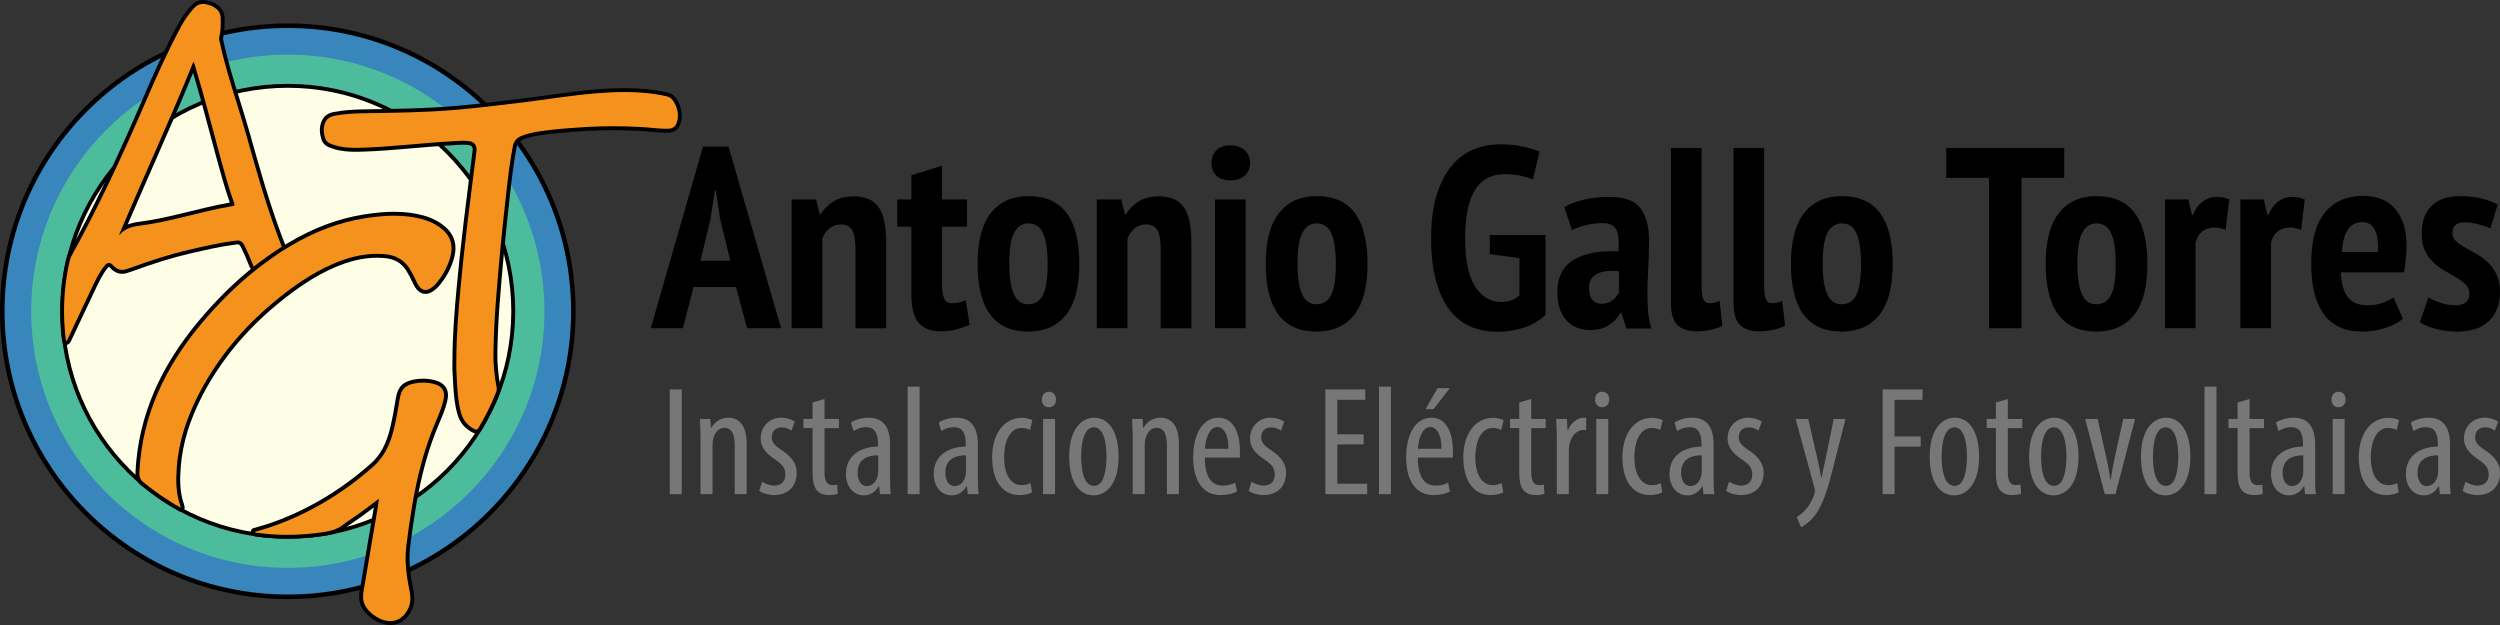 <svg xmlns="http://www.w3.org/2000/svg" xmlns:xlink="http://www.w3.org/1999/xlink" id="Capa_1" x="0px" y="0px" width="320px" height="80px" viewBox="0 0 320 80" xml:space="preserve"><rect x="0" y="0" width="320" height="80" fill="#333333" stroke="none"/><g>	<g>		<g>			<path fill="#777777" d="M87.263,49.845V63.25h-1.532V49.845H87.263z"></path>			<path fill="#777777" d="M89.668,56.11c0-1.133-0.06-1.711-0.08-2.486h1.333l0.08,1.154h0.04c0.418-0.776,1.193-1.313,2.208-1.313    c1.333,0,2.327,0.994,2.327,3.322v6.464h-1.532v-6.206c0-1.134-0.218-2.288-1.332-2.288c-0.636,0-1.254,0.537-1.452,1.571    c-0.04,0.239-0.06,0.538-0.06,0.855v6.067h-1.532V56.11z"></path>			<path fill="#777777" d="M97.563,61.659c0.338,0.219,0.935,0.497,1.551,0.497c0.875,0,1.412-0.537,1.412-1.392    c0-0.735-0.259-1.233-1.233-1.89c-1.253-0.815-1.929-1.63-1.929-2.744c0-1.552,1.154-2.665,2.645-2.665    c0.756,0,1.333,0.258,1.73,0.497l-0.418,1.154c-0.358-0.239-0.776-0.418-1.273-0.418c-0.836,0-1.253,0.596-1.253,1.213    c0,0.656,0.238,1.015,1.193,1.671c1.114,0.716,1.989,1.591,1.989,2.924c0,1.929-1.313,2.864-2.884,2.864    c-0.716,0-1.491-0.218-1.909-0.557L97.563,61.659z"></path>			<path fill="#777777" d="M105.538,51.078v2.546h1.85v1.173h-1.85v5.708c0,1.254,0.458,1.591,1.015,1.591    c0.238,0,0.437-0.02,0.617-0.06l0.06,1.174c-0.279,0.099-0.636,0.159-1.134,0.159c-0.597,0-1.134-0.159-1.512-0.577    c-0.378-0.438-0.577-1.094-0.577-2.426v-5.57h-1.173v-1.173h1.173v-2.109L105.538,51.078z"></path>			<path fill="#777777" d="M112.637,63.25l-0.1-1.015h-0.059c-0.418,0.736-1.094,1.174-1.909,1.174    c-1.293,0-2.288-1.094-2.288-2.745c0-2.407,1.929-3.481,4.098-3.5v-0.298c0-1.293-0.318-2.189-1.532-2.189    c-0.597,0-1.134,0.199-1.591,0.497l-0.338-1.074c0.398-0.298,1.293-0.636,2.248-0.636c1.929,0,2.764,1.273,2.764,3.44v4.158    c0,0.736,0,1.571,0.1,2.188H112.637z M112.418,58.278c-0.796,0-2.645,0.139-2.645,2.227c0,1.254,0.636,1.711,1.173,1.711    c0.676,0,1.253-0.497,1.432-1.453c0.04-0.179,0.04-0.378,0.04-0.537V58.278z"></path>			<path fill="#777777" d="M116.176,49.487h1.532V63.25h-1.532V49.487z"></path>			<path fill="#777777" d="M123.872,63.25l-0.1-1.015h-0.059c-0.418,0.736-1.094,1.174-1.909,1.174    c-1.293,0-2.288-1.094-2.288-2.745c0-2.407,1.929-3.481,4.098-3.5v-0.298c0-1.293-0.318-2.189-1.532-2.189    c-0.597,0-1.134,0.199-1.591,0.497l-0.338-1.074c0.398-0.298,1.293-0.636,2.248-0.636c1.929,0,2.764,1.273,2.764,3.44v4.158    c0,0.736,0,1.571,0.1,2.188H123.872z M123.654,58.278c-0.796,0-2.645,0.139-2.645,2.227c0,1.254,0.636,1.711,1.173,1.711    c0.676,0,1.253-0.497,1.432-1.453c0.04-0.179,0.04-0.378,0.04-0.537V58.278z"></path>			<path fill="#777777" d="M132.105,63.011c-0.338,0.199-0.915,0.358-1.591,0.358c-2.108,0-3.52-1.69-3.52-4.873    c0-2.764,1.392-5.012,3.799-5.012c0.517,0,1.074,0.14,1.352,0.298l-0.298,1.254c-0.199-0.099-0.597-0.258-1.094-0.258    c-1.532,0-2.227,1.829-2.227,3.719c0,2.248,0.855,3.6,2.267,3.6c0.418,0,0.756-0.1,1.114-0.258L132.105,63.011z"></path>			<path fill="#777777" d="M135.166,51.137c0.02,0.597-0.357,0.994-0.934,0.994c-0.498,0-0.876-0.397-0.876-0.994    s0.398-0.994,0.895-0.994C134.809,50.143,135.166,50.54,135.166,51.137z M133.515,63.25v-9.626h1.531v9.626H133.515z"></path>			<path fill="#777777" d="M143.181,58.437c0,3.719-1.73,4.972-3.202,4.972c-1.73,0-3.123-1.571-3.123-4.953    c0-3.52,1.571-4.992,3.222-4.992C141.789,53.465,143.181,55.075,143.181,58.437z M138.388,58.437    c0,1.591,0.279,3.759,1.671,3.759c1.313,0,1.571-2.267,1.571-3.759c0-1.472-0.258-3.739-1.611-3.739    C138.647,54.698,138.388,56.965,138.388,58.437z"></path>			<path fill="#777777" d="M144.989,56.11c0-1.133-0.059-1.711-0.08-2.486h1.333l0.08,1.154h0.04    c0.418-0.776,1.193-1.313,2.207-1.313c1.333,0,2.327,0.994,2.327,3.322v6.464h-1.531v-6.206c0-1.134-0.219-2.288-1.333-2.288    c-0.636,0-1.253,0.537-1.452,1.571c-0.04,0.239-0.06,0.538-0.06,0.855v6.067h-1.531V56.11z"></path>			<path fill="#777777" d="M154.217,58.576c0.02,2.944,1.174,3.58,2.288,3.58c0.656,0,1.214-0.159,1.591-0.378l0.239,1.134    c-0.538,0.298-1.353,0.457-2.109,0.457c-2.307,0-3.5-1.89-3.5-4.834c0-3.123,1.313-5.071,3.242-5.071    c1.969,0,2.745,2.068,2.745,4.256c0,0.358,0,0.617-0.02,0.855H154.217z M157.24,57.443c0.04-1.929-0.696-2.785-1.432-2.785    c-0.994,0-1.512,1.472-1.571,2.785H157.24z"></path>			<path fill="#777777" d="M160.202,61.659c0.338,0.219,0.935,0.497,1.552,0.497c0.875,0,1.412-0.537,1.412-1.392    c0-0.735-0.258-1.233-1.233-1.89c-1.254-0.815-1.929-1.63-1.929-2.744c0-1.552,1.154-2.665,2.645-2.665    c0.756,0,1.334,0.258,1.732,0.497l-0.419,1.154c-0.358-0.239-0.775-0.418-1.273-0.418c-0.835,0-1.253,0.596-1.253,1.213    c0,0.656,0.239,1.015,1.193,1.671c1.114,0.716,1.989,1.591,1.989,2.924c0,1.929-1.313,2.864-2.884,2.864    c-0.716,0-1.491-0.218-1.909-0.557L160.202,61.659z"></path>			<path fill="#777777" d="M174.541,56.885h-3.362v5.033h3.819v1.332h-5.35V49.845h5.112v1.332h-3.581v4.416h3.362V56.885z"></path>			<path fill="#777777" d="M176.508,49.487h1.531V63.25h-1.531V49.487z"></path>			<path fill="#777777" d="M181.479,58.576c0.02,2.944,1.174,3.58,2.288,3.58c0.656,0,1.214-0.159,1.591-0.378l0.239,1.134    c-0.537,0.298-1.353,0.457-2.109,0.457c-2.307,0-3.5-1.89-3.5-4.834c0-3.123,1.313-5.071,3.242-5.071    c1.969,0,2.745,2.068,2.745,4.256c0,0.358,0,0.617-0.02,0.855H181.479z M184.503,57.443c0.04-1.929-0.696-2.785-1.432-2.785    c-0.994,0-1.512,1.472-1.571,2.785H184.503z M185.577,49.686l-2.089,2.685h-1.014l1.531-2.685H185.577z"></path>			<path fill="#777777" d="M192.416,63.011c-0.338,0.199-0.915,0.358-1.59,0.358c-2.109,0-3.521-1.69-3.521-4.873    c0-2.764,1.392-5.012,3.798-5.012c0.518,0,1.075,0.14,1.353,0.298l-0.298,1.254c-0.199-0.099-0.596-0.258-1.093-0.258    c-1.532,0-2.228,1.829-2.228,3.719c0,2.248,0.855,3.6,2.267,3.6c0.418,0,0.756-0.1,1.115-0.258L192.416,63.011z"></path>			<path fill="#777777" d="M195.996,51.078v2.546h1.85v1.173h-1.85v5.708c0,1.254,0.457,1.591,1.014,1.591    c0.239,0,0.438-0.02,0.617-0.06l0.06,1.174c-0.279,0.099-0.637,0.159-1.134,0.159c-0.596,0-1.133-0.159-1.512-0.577    c-0.378-0.438-0.577-1.094-0.577-2.426v-5.57h-1.173v-1.173h1.173v-2.109L195.996,51.078z"></path>			<path fill="#777777" d="M199.276,56.11c0-0.816-0.06-1.77-0.08-2.486h1.372l0.08,1.511h0.04c0.318-0.915,1.134-1.67,2.028-1.67    c0.119,0,0.219,0.019,0.318,0.019v1.571c-0.099-0.019-0.199-0.019-0.318-0.019c-0.974,0-1.69,0.895-1.85,2.009    c-0.04,0.258-0.059,0.556-0.059,0.875v5.331h-1.531V56.11z"></path>			<path fill="#777777" d="M205.977,51.137c0.02,0.597-0.357,0.994-0.934,0.994c-0.498,0-0.876-0.397-0.876-0.994    s0.398-0.994,0.895-0.994C205.62,50.143,205.977,50.54,205.977,51.137z M204.326,63.25v-9.626h1.531v9.626H204.326z"></path>			<path fill="#777777" d="M212.779,63.011c-0.338,0.199-0.915,0.358-1.59,0.358c-2.109,0-3.521-1.69-3.521-4.873    c0-2.764,1.392-5.012,3.799-5.012c0.517,0,1.074,0.14,1.352,0.298l-0.298,1.254c-0.199-0.099-0.596-0.258-1.093-0.258    c-1.532,0-2.228,1.829-2.228,3.719c0,2.248,0.855,3.6,2.268,3.6c0.418,0,0.755-0.1,1.114-0.258L212.779,63.011z"></path>			<path fill="#777777" d="M218.048,63.25l-0.1-1.015h-0.059c-0.418,0.736-1.094,1.174-1.91,1.174c-1.292,0-2.287-1.094-2.287-2.745    c0-2.407,1.929-3.481,4.097-3.5v-0.298c0-1.293-0.318-2.189-1.531-2.189c-0.596,0-1.134,0.199-1.591,0.497l-0.338-1.074    c0.398-0.298,1.293-0.636,2.248-0.636c1.929,0,2.764,1.273,2.764,3.44v4.158c0,0.736,0,1.571,0.1,2.188H218.048z M217.829,58.278    c-0.795,0-2.645,0.139-2.645,2.227c0,1.254,0.636,1.711,1.173,1.711c0.677,0,1.254-0.497,1.432-1.453    c0.04-0.179,0.04-0.378,0.04-0.537V58.278z"></path>			<path fill="#777777" d="M221.328,61.659c0.338,0.219,0.935,0.497,1.552,0.497c0.875,0,1.412-0.537,1.412-1.392    c0-0.735-0.258-1.233-1.233-1.89c-1.254-0.815-1.929-1.63-1.929-2.744c0-1.552,1.154-2.665,2.645-2.665    c0.756,0,1.333,0.258,1.731,0.497l-0.418,1.154c-0.357-0.239-0.775-0.418-1.273-0.418c-0.835,0-1.253,0.596-1.253,1.213    c0,0.656,0.239,1.015,1.193,1.671c1.114,0.716,1.989,1.591,1.989,2.924c0,1.929-1.313,2.864-2.884,2.864    c-0.716,0-1.491-0.218-1.909-0.557L221.328,61.659z"></path>			<path fill="#777777" d="M231.451,53.624l1.273,5.529c0.179,0.756,0.278,1.392,0.397,1.99h0.04c0.1-0.537,0.258-1.273,0.418-1.969    l1.134-5.549h1.512l-1.571,6.185c-0.597,2.426-1.254,4.754-2.388,6.206c-0.676,0.855-1.392,1.313-1.73,1.472l-0.556-1.313    c0.437-0.239,0.915-0.656,1.353-1.213c0.397-0.497,0.716-1.154,0.875-1.612c0.08-0.238,0.099-0.338,0.099-0.477    c0-0.119,0-0.239-0.04-0.358l-2.426-8.89H231.451z"></path>			<path fill="#777777" d="M240.975,49.845h5.112v1.332h-3.581v4.694h3.342v1.293h-3.342v6.086h-1.531V49.845z"></path>			<path fill="#777777" d="M253.325,58.437c0,3.719-1.73,4.972-3.202,4.972c-1.73,0-3.123-1.571-3.123-4.953    c0-3.52,1.571-4.992,3.222-4.992C251.932,53.465,253.325,55.075,253.325,58.437z M248.531,58.437    c0,1.591,0.279,3.759,1.671,3.759c1.313,0,1.571-2.267,1.571-3.759c0-1.472-0.258-3.739-1.611-3.739    C248.79,54.698,248.531,56.965,248.531,58.437z"></path>			<path fill="#777777" d="M257.003,51.078v2.546h1.85v1.173h-1.85v5.708c0,1.254,0.457,1.591,1.014,1.591    c0.239,0,0.438-0.02,0.617-0.06l0.06,1.174c-0.279,0.099-0.637,0.159-1.134,0.159c-0.596,0-1.133-0.159-1.512-0.577    c-0.378-0.438-0.577-1.094-0.577-2.426v-5.57h-1.173v-1.173h1.173v-2.109L257.003,51.078z"></path>			<path fill="#777777" d="M266.051,58.437c0,3.719-1.73,4.972-3.202,4.972c-1.73,0-3.123-1.571-3.123-4.953    c0-3.52,1.571-4.992,3.222-4.992C264.659,53.465,266.051,55.075,266.051,58.437z M261.258,58.437    c0,1.591,0.279,3.759,1.671,3.759c1.313,0,1.571-2.267,1.571-3.759c0-1.472-0.258-3.739-1.611-3.739    C261.517,54.698,261.258,56.965,261.258,58.437z"></path>			<path fill="#777777" d="M268.496,53.624l1.214,5.409c0.139,0.656,0.298,1.512,0.418,2.347h0.059    c0.1-0.795,0.259-1.611,0.398-2.347l1.193-5.409h1.512l-2.506,9.626h-1.373l-2.506-9.626H268.496z"></path>			<path fill="#777777" d="M280.37,58.437c0,3.719-1.73,4.972-3.202,4.972c-1.73,0-3.123-1.571-3.123-4.953    c0-3.52,1.571-4.992,3.222-4.992C278.977,53.465,280.37,55.075,280.37,58.437z M275.576,58.437c0,1.591,0.279,3.759,1.671,3.759    c1.313,0,1.571-2.267,1.571-3.759c0-1.472-0.258-3.739-1.611-3.739C275.835,54.698,275.576,56.965,275.576,58.437z"></path>			<path fill="#777777" d="M282.177,49.487h1.531V63.25h-1.531V49.487z"></path>			<path fill="#777777" d="M287.945,51.078v2.546h1.85v1.173h-1.85v5.708c0,1.254,0.457,1.591,1.014,1.591    c0.239,0,0.438-0.02,0.617-0.06l0.06,1.174c-0.279,0.099-0.637,0.159-1.134,0.159c-0.596,0-1.133-0.159-1.512-0.577    c-0.378-0.438-0.577-1.094-0.577-2.426v-5.57h-1.173v-1.173h1.173v-2.109L287.945,51.078z"></path>			<path fill="#777777" d="M295.045,63.25l-0.1-1.015h-0.059c-0.418,0.736-1.094,1.174-1.91,1.174c-1.292,0-2.287-1.094-2.287-2.745    c0-2.407,1.929-3.481,4.097-3.5v-0.298c0-1.293-0.318-2.189-1.531-2.189c-0.596,0-1.134,0.199-1.591,0.497l-0.338-1.074    c0.398-0.298,1.293-0.636,2.248-0.636c1.929,0,2.764,1.273,2.764,3.44v4.158c0,0.736,0,1.571,0.1,2.188H295.045z M294.825,58.278    c-0.795,0-2.645,0.139-2.645,2.227c0,1.254,0.636,1.711,1.173,1.711c0.677,0,1.254-0.497,1.432-1.453    c0.04-0.179,0.04-0.378,0.04-0.537V58.278z"></path>			<path fill="#777777" d="M300.234,51.137c0.02,0.597-0.357,0.994-0.934,0.994c-0.498,0-0.876-0.397-0.876-0.994    s0.398-0.994,0.895-0.994C299.876,50.143,300.234,50.54,300.234,51.137z M298.583,63.25v-9.626h1.531v9.626H298.583z"></path>			<path fill="#777777" d="M307.035,63.011c-0.338,0.199-0.915,0.358-1.59,0.358c-2.109,0-3.521-1.69-3.521-4.873    c0-2.764,1.392-5.012,3.798-5.012c0.518,0,1.075,0.14,1.353,0.298l-0.298,1.254c-0.199-0.099-0.596-0.258-1.093-0.258    c-1.532,0-2.228,1.829-2.228,3.719c0,2.248,0.855,3.6,2.267,3.6c0.418,0,0.756-0.1,1.115-0.258L307.035,63.011z"></path>			<path fill="#777777" d="M312.305,63.25l-0.1-1.015h-0.059c-0.418,0.736-1.094,1.174-1.91,1.174c-1.292,0-2.287-1.094-2.287-2.745    c0-2.407,1.929-3.481,4.097-3.5v-0.298c0-1.293-0.318-2.189-1.531-2.189c-0.596,0-1.134,0.199-1.591,0.497l-0.338-1.074    c0.398-0.298,1.293-0.636,2.248-0.636c1.929,0,2.764,1.273,2.764,3.44v4.158c0,0.736,0,1.571,0.1,2.188H312.305z M312.086,58.278    c-0.795,0-2.645,0.139-2.645,2.227c0,1.254,0.636,1.711,1.173,1.711c0.677,0,1.254-0.497,1.432-1.453    c0.04-0.179,0.04-0.378,0.04-0.537V58.278z"></path>			<path fill="#777777" d="M315.585,61.659c0.338,0.219,0.935,0.497,1.552,0.497c0.875,0,1.412-0.537,1.412-1.392    c0-0.735-0.258-1.233-1.233-1.89c-1.254-0.815-1.929-1.63-1.929-2.744c0-1.552,1.154-2.665,2.645-2.665    c0.756,0,1.333,0.258,1.731,0.497l-0.418,1.154c-0.357-0.239-0.775-0.418-1.273-0.418c-0.835,0-1.253,0.596-1.253,1.213    c0,0.656,0.239,1.015,1.193,1.671c1.114,0.716,1.989,1.591,1.989,2.924c0,1.929-1.313,2.864-2.884,2.864    c-0.716,0-1.491-0.218-1.909-0.557L315.585,61.659z"></path>		</g>		<g>			<path d="M94.207,36.737h-5.44l-1.352,5.275h-4.121l6.693-23.242h3.264l6.725,23.242h-4.352L94.207,36.737z M89.658,33.374h3.824    l-1.319-5.374l-0.527-3.626h-0.132l-0.56,3.66L89.658,33.374z"></path>			<path d="M109.504,42.012V31.99c0-1.208-0.143-2.055-0.429-2.539c-0.286-0.483-0.769-0.725-1.45-0.725    c-0.572,0-1.066,0.176-1.484,0.527c-0.418,0.352-0.714,0.792-0.89,1.319v11.44h-3.923V25.528h3.132l0.461,1.912h0.099    c0.396-0.637,0.934-1.181,1.615-1.632c0.681-0.45,1.571-0.676,2.67-0.676c0.66,0,1.247,0.1,1.764,0.298    c0.516,0.197,0.951,0.522,1.302,0.972c0.351,0.451,0.615,1.056,0.791,1.814c0.176,0.758,0.263,1.698,0.263,2.819v10.979H109.504z    "></path>			<path d="M114.844,25.528h1.813V22.43l3.923-1.22v4.319h3.198v3.495h-3.198v7.187c0,0.944,0.093,1.615,0.28,2.011    c0.187,0.395,0.522,0.593,1.006,0.593c0.33,0,0.626-0.033,0.89-0.099c0.264-0.066,0.549-0.165,0.858-0.297l0.494,3.132    c-0.483,0.242-1.044,0.445-1.681,0.61c-0.638,0.165-1.308,0.248-2.011,0.248c-1.253,0-2.192-0.363-2.819-1.089    c-0.626-0.725-0.94-1.944-0.94-3.66v-8.637h-1.813V25.528z"></path>			<path d="M125.13,33.77c0-2.923,0.571-5.099,1.714-6.528c1.142-1.428,2.736-2.142,4.78-2.142c2.197,0,3.835,0.725,4.912,2.176    c1.076,1.451,1.616,3.616,1.616,6.495c0,2.945-0.572,5.127-1.715,6.544c-1.142,1.418-2.747,2.126-4.813,2.126    C127.295,42.441,125.13,39.551,125.13,33.77z M129.185,33.77c0,1.649,0.187,2.923,0.56,3.824c0.374,0.901,1,1.351,1.88,1.351    c0.835,0,1.456-0.389,1.862-1.17s0.61-2.115,0.61-4.006c0-1.692-0.186-2.978-0.56-3.858c-0.375-0.878-1.012-1.318-1.912-1.318    c-0.77,0-1.368,0.39-1.797,1.17C129.4,30.545,129.185,31.881,129.185,33.77z"></path>			<path d="M148.569,42.012V31.99c0-1.208-0.142-2.055-0.428-2.539c-0.286-0.483-0.77-0.725-1.451-0.725    c-0.572,0-1.066,0.176-1.483,0.527c-0.419,0.352-0.715,0.792-0.891,1.319v11.44h-3.923V25.528h3.132l0.461,1.912h0.1    c0.395-0.637,0.934-1.181,1.616-1.632c0.681-0.45,1.571-0.676,2.67-0.676c0.66,0,1.247,0.1,1.764,0.298    c0.516,0.197,0.95,0.522,1.301,0.972c0.351,0.451,0.616,1.056,0.791,1.814c0.176,0.758,0.264,1.698,0.264,2.819v10.979H148.569z"></path>			<path d="M155.064,20.88c0-0.66,0.209-1.203,0.626-1.631c0.418-0.429,1.011-0.643,1.78-0.643c0.769,0,1.384,0.209,1.846,0.626    c0.461,0.418,0.693,0.967,0.693,1.648c0,0.682-0.231,1.22-0.693,1.616c-0.461,0.396-1.077,0.593-1.846,0.593    c-0.77,0-1.363-0.203-1.78-0.61C155.273,22.073,155.064,21.539,155.064,20.88z M155.525,25.528h3.923v16.484h-3.923V25.528z"></path>			<path d="M162.02,33.77c0-2.923,0.571-5.099,1.714-6.528c1.142-1.428,2.737-2.142,4.78-2.142c2.197,0,3.835,0.725,4.912,2.176    c1.076,1.451,1.616,3.616,1.616,6.495c0,2.945-0.572,5.127-1.715,6.544c-1.142,1.418-2.747,2.126-4.813,2.126    C164.184,42.441,162.02,39.551,162.02,33.77z M166.075,33.77c0,1.649,0.186,2.923,0.561,3.824c0.373,0.901,1,1.351,1.879,1.351    c0.835,0,1.456-0.389,1.862-1.17s0.61-2.115,0.61-4.006c0-1.692-0.186-2.978-0.56-3.858c-0.375-0.878-1.012-1.318-1.912-1.318    c-0.77,0-1.369,0.39-1.797,1.17C166.29,30.545,166.075,31.881,166.075,33.77z"></path>			<path d="M190.702,30.078h7.121v10.22c-0.814,0.77-1.764,1.324-2.852,1.664c-1.089,0.34-2.171,0.511-3.248,0.511    c-1.297,0-2.472-0.23-3.528-0.693c-1.055-0.461-1.95-1.18-2.687-2.159c-0.737-0.978-1.307-2.22-1.714-3.725    s-0.61-3.314-0.61-5.423c0-2.198,0.242-4.056,0.725-5.572c0.484-1.516,1.127-2.753,1.929-3.709    c0.802-0.956,1.737-1.648,2.803-2.077c1.065-0.428,2.192-0.642,3.379-0.642c1.056,0,2.017,0.094,2.885,0.28    c0.868,0.186,1.587,0.401,2.159,0.643l-0.857,3.593c-0.44-0.198-0.951-0.363-1.534-0.495s-1.291-0.198-2.126-0.198    c-0.77,0-1.467,0.154-2.094,0.461c-0.626,0.308-1.154,0.791-1.582,1.451c-0.428,0.66-0.758,1.511-0.989,2.555    c-0.23,1.044-0.345,2.292-0.345,3.742c0,2.791,0.422,4.846,1.269,6.165c0.845,1.318,1.961,1.978,3.345,1.978    c0.44,0,0.862-0.066,1.269-0.2c0.407-0.133,0.764-0.344,1.072-0.634v-4.77l-3.791-0.516V30.078z"></path>			<path d="M200.229,26.518c0.66-0.396,1.483-0.714,2.472-0.956s2.11-0.363,3.363-0.363c1.868,0,3.17,0.484,3.906,1.451    c0.737,0.968,1.104,2.34,1.104,4.121c0,1.033-0.027,2.05-0.082,3.05c-0.056,1-0.094,1.978-0.115,2.934    c-0.022,0.956-0.006,1.879,0.049,2.77c0.055,0.89,0.203,1.731,0.446,2.522h-3.198l-0.626-2.012h-0.132    c-0.352,0.638-0.847,1.166-1.484,1.582c-0.638,0.418-1.44,0.627-2.407,0.627c-1.297,0-2.319-0.434-3.066-1.302    c-0.747-0.868-1.121-2.027-1.121-3.478c0-1.979,0.703-3.384,2.11-4.22c1.407-0.835,3.307-1.186,5.703-1.055    c0.11-1.274,0.027-2.197-0.247-2.77c-0.275-0.571-0.863-0.857-1.764-0.857c-0.66,0-1.341,0.077-2.044,0.23    c-0.703,0.154-1.331,0.375-1.879,0.66L200.229,26.518z M204.943,38.881c0.593,0,1.077-0.148,1.451-0.445    c0.374-0.298,0.648-0.621,0.824-0.973v-2.737c-0.506-0.066-0.989-0.077-1.451-0.033c-0.461,0.045-0.868,0.143-1.22,0.297    c-0.352,0.154-0.632,0.38-0.841,0.676c-0.209,0.297-0.313,0.676-0.313,1.138c0,0.681,0.137,1.198,0.412,1.549    C204.081,38.705,204.46,38.881,204.943,38.881z"></path>			<path d="M217.801,36.672c0,0.77,0.077,1.318,0.23,1.648c0.154,0.33,0.407,0.495,0.759,0.495c0.197,0,0.4-0.021,0.61-0.065    c0.209-0.044,0.445-0.121,0.708-0.231l0.363,3.165c-0.263,0.177-0.714,0.34-1.351,0.495c-0.638,0.153-1.286,0.231-1.945,0.231    c-1.1,0-1.924-0.275-2.473-0.824c-0.549-0.549-0.823-1.484-0.823-2.803V18.935h3.923V36.672z"></path>			<path d="M225.813,36.672c0,0.77,0.077,1.318,0.23,1.648c0.154,0.33,0.407,0.495,0.759,0.495c0.197,0,0.4-0.021,0.61-0.065    c0.209-0.044,0.445-0.121,0.708-0.231l0.363,3.165c-0.263,0.177-0.714,0.34-1.351,0.495c-0.638,0.153-1.286,0.231-1.945,0.231    c-1.1,0-1.924-0.275-2.473-0.824c-0.549-0.549-0.823-1.484-0.823-2.803V18.935h3.923V36.672z"></path>			<path d="M229.241,33.77c0-2.923,0.571-5.099,1.714-6.528c1.142-1.428,2.737-2.142,4.78-2.142c2.197,0,3.835,0.725,4.912,2.176    c1.076,1.451,1.616,3.616,1.616,6.495c0,2.945-0.572,5.127-1.715,6.544c-1.142,1.418-2.747,2.126-4.813,2.126    C231.405,42.441,229.241,39.551,229.241,33.77z M233.296,33.77c0,1.649,0.186,2.923,0.561,3.824c0.373,0.901,1,1.351,1.879,1.351    c0.835,0,1.456-0.389,1.862-1.17s0.61-2.115,0.61-4.006c0-1.692-0.186-2.978-0.56-3.858c-0.375-0.878-1.012-1.318-1.912-1.318    c-0.77,0-1.369,0.39-1.797,1.17C233.51,30.545,233.296,31.881,233.296,33.77z"></path>			<path d="M264.219,22.759h-5.472v19.254h-4.154V22.759h-5.473v-3.823h15.1V22.759z"></path>			<path d="M261.846,33.77c0-2.923,0.571-5.099,1.714-6.528c1.142-1.428,2.737-2.142,4.78-2.142c2.197,0,3.835,0.725,4.912,2.176    c1.076,1.451,1.616,3.616,1.616,6.495c0,2.945-0.572,5.127-1.715,6.544c-1.142,1.418-2.747,2.126-4.813,2.126    C264.01,42.441,261.846,39.551,261.846,33.77z M265.9,33.77c0,1.649,0.186,2.923,0.561,3.824c0.373,0.901,1,1.351,1.879,1.351    c0.835,0,1.456-0.389,1.862-1.17c0.407-0.78,0.61-2.115,0.61-4.006c0-1.692-0.186-2.978-0.56-3.858    c-0.375-0.878-1.012-1.318-1.912-1.318c-0.77,0-1.369,0.39-1.797,1.17C266.115,30.545,265.9,31.881,265.9,33.77z"></path>			<path d="M284.89,29.418c-0.528-0.197-1.011-0.297-1.451-0.297c-0.593,0-1.104,0.165-1.533,0.495    c-0.429,0.33-0.72,0.791-0.874,1.384v11.012h-3.923V25.528h3l0.461,1.979h0.132c0.286-0.726,0.698-1.292,1.237-1.699    c0.538-0.406,1.159-0.61,1.862-0.61c0.528,0,1.044,0.11,1.549,0.33L284.89,29.418z"></path>			<path d="M294.549,29.418c-0.528-0.197-1.011-0.297-1.451-0.297c-0.593,0-1.104,0.165-1.533,0.495    c-0.429,0.33-0.72,0.791-0.874,1.384v11.012h-3.923V25.528h3l0.461,1.979h0.132c0.286-0.726,0.698-1.292,1.237-1.699    c0.538-0.406,1.159-0.61,1.862-0.61c0.528,0,1.044,0.11,1.549,0.33L294.549,29.418z"></path>			<path d="M307.572,40.793c-0.55,0.483-1.298,0.879-2.242,1.186c-0.945,0.307-1.935,0.461-2.967,0.461    c-1.143,0-2.127-0.197-2.951-0.593c-0.824-0.395-1.5-0.967-2.027-1.714c-0.528-0.747-0.918-1.654-1.171-2.72    c-0.253-1.065-0.379-2.28-0.379-3.643c0-2.967,0.587-5.159,1.764-6.578c1.176-1.418,2.807-2.126,4.896-2.126    c0.703,0,1.384,0.104,2.044,0.313s1.247,0.56,1.764,1.055c0.516,0.495,0.934,1.154,1.253,1.979    c0.318,0.824,0.478,1.862,0.478,3.115c0,0.484-0.028,1.001-0.084,1.549c-0.056,0.55-0.139,1.143-0.249,1.78h-8.074    c0.044,1.363,0.333,2.407,0.865,3.132c0.533,0.726,1.387,1.089,2.564,1.089c0.71,0,1.359-0.11,1.947-0.33    s1.038-0.451,1.348-0.693L307.572,40.793z M302.4,28.43c-0.847,0-1.483,0.335-1.906,1.005c-0.423,0.671-0.668,1.611-0.736,2.82    h4.616c0.066-1.254-0.068-2.204-0.402-2.852C303.637,28.754,303.113,28.43,302.4,28.43z"></path>			<path d="M316.077,37.628c0-0.461-0.148-0.852-0.445-1.171c-0.297-0.318-0.676-0.615-1.138-0.89    c-0.461-0.275-0.951-0.555-1.467-0.841c-0.516-0.286-1.005-0.637-1.466-1.055s-0.841-0.924-1.138-1.517    c-0.297-0.593-0.445-1.34-0.445-2.242c0-1.538,0.417-2.725,1.253-3.56c0.835-0.835,2.065-1.253,3.692-1.253    c0.967,0,1.88,0.104,2.737,0.313c0.858,0.209,1.539,0.467,2.044,0.775l-0.923,3.033c-0.418-0.176-0.923-0.346-1.516-0.511    c-0.594-0.165-1.177-0.248-1.747-0.248c-1.077,0-1.616,0.451-1.616,1.352c0,0.418,0.148,0.764,0.445,1.038    c0.297,0.275,0.676,0.544,1.138,0.808c0.461,0.264,0.95,0.54,1.467,0.824c0.516,0.286,1.005,0.643,1.466,1.071    c0.461,0.429,0.841,0.951,1.138,1.566c0.297,0.616,0.445,1.375,0.445,2.275c0,1.517-0.461,2.737-1.384,3.66    c-0.923,0.923-2.297,1.384-4.121,1.384c-0.901,0-1.785-0.11-2.654-0.33c-0.868-0.22-1.566-0.505-2.094-0.857l1.088-3.165    c0.461,0.263,0.994,0.495,1.599,0.692c0.604,0.198,1.236,0.298,1.896,0.298c0.505,0,0.923-0.116,1.253-0.346    C315.912,38.501,316.077,38.133,316.077,37.628z"></path>		</g>	</g>	<g>		<g>			<circle cx="36.84" cy="39.841" r="36.84"></circle>			<circle fill="#3886BB" cx="36.84" cy="39.841" r="36.258"></circle>			<circle fill="#4DBC9D" cx="36.84" cy="39.841" r="32.848"></circle>			<circle cx="36.84" cy="39.841" r="29.106"></circle>			<circle fill="#FEFEE6" cx="36.84" cy="39.841" r="28.607"></circle>		</g>		<g>			<path d="M25.94,50.569c2.268-4.352,5.489-8.268,9.573-11.641c2.654-2.192,4.972-3.68,7.295-4.685    c1.953-0.845,3.741-1.255,5.466-1.255c0.291,0,0.585,0.012,0.873,0.035c1.31,0.106,2.212,0.613,2.84,1.596    c0.313,0.49,0.595,1.02,0.839,1.576c0.414,0.943,0.964,1.421,1.634,1.421c0.5,0,1.015-0.272,1.574-0.831l0.017-0.017    c0.038-0.037,0.08-0.08,0.123-0.131c0.953-1.129,1.587-2.302,1.938-3.586c0.504-1.847-0.014-3.284-1.584-4.393    c-0.684-0.483-1.462-0.845-2.314-1.076c-1.178-0.319-2.412-0.474-3.772-0.474c-1.147,0-2.367,0.108-3.841,0.341    c-3.328,0.526-6.518,1.724-9.754,3.662c-0.116,0.07-0.232,0.14-0.347,0.211c-0.01-0.036-0.023-0.072-0.038-0.11    c-0.262-0.658-0.502-1.311-0.722-1.919c-1.449-3.997-2.601-8.103-3.715-12.074c-0.402-1.434-0.851-2.878-1.284-4.274    c-0.788-2.539-1.604-5.164-2.163-7.803c-0.004-0.018-0.008-0.037-0.012-0.055c-0.011-0.051-0.03-0.136-0.025-0.155    c0.228-0.892,0.215-1.773,0.203-2.626c-0.011-0.774-0.375-1.369-1.112-1.819c-0.393-0.24-0.816-0.353-1.178-0.431    C26.288,0.018,26.124,0,25.968,0c-0.577,0-1.086,0.244-1.513,0.725c-0.677,0.765-1.214,1.517-1.639,2.3    c-1.775,3.266-3.261,6.641-4.632,9.818c-3.467,8.037-6.384,14.1-9.458,19.657c-0.181,0.327-0.264,0.66-0.334,0.973    c-0.549,2.463-0.775,5.026-0.67,7.621c0.039,0.973,0.118,1.838,0.241,2.642c0.024,0.16,0.125,0.298,0.269,0.37    c0.071,0.036,0.147,0.053,0.224,0.053c0.08,0,0.161-0.019,0.234-0.058c0.283-0.15,0.378-0.38,0.43-0.504    c0.005-0.013,0.01-0.026,0.016-0.038c0.382-0.808,0.762-1.617,1.142-2.426c0.625-1.331,1.272-2.706,1.915-4.056l0.04-0.085    c0.458-0.962,0.891-1.87,1.524-2.663c0.096-0.12,0.157-0.163,0.182-0.178c0.024,0.012,0.081,0.049,0.17,0.147    c0.45,0.497,0.964,0.748,1.529,0.748c0.273,0,0.559-0.06,0.851-0.179c0.059-0.024,0.131-0.045,0.207-0.067    c0.076-0.022,0.155-0.045,0.239-0.076c2.855-1.044,5.091-1.734,7.251-2.238l0.043-0.01c1.964-0.459,3.994-0.933,6.023-1.184    c0.052-0.006,0.1-0.01,0.143-0.01c0.188,0,0.295,0.036,0.456,0.364c0.377,0.765,0.736,1.588,1.067,2.445    c0.027,0.07,0.084,0.216,0.194,0.338c-2.362,1.914-4.598,4.144-6.756,6.734c-2.406,2.887-4.291,5.887-5.602,8.917    c-1.421,3.285-2.232,6.75-2.41,10.296c-0.03,0.591,0.037,1.213,0.718,1.758c1.734,1.387,3.271,2.431,4.839,3.284    c0.075,0.041,0.157,0.061,0.238,0.061c0.105,0,0.21-0.033,0.298-0.099c0.156-0.116,0.23-0.313,0.19-0.503    c-0.01-0.049-0.017-0.086-0.023-0.116c-0.012-0.065-0.023-0.122-0.047-0.188c-0.572-1.585-0.541-3.246-0.422-4.806    C23.363,56.76,24.281,53.751,25.94,50.569z M23.559,27.241l-0.22,0.054c-1.597,0.394-3.49,0.831-5.425,1.079    c-0.527,0.067-1.063,0.164-1.565,0.36c1.08-2.53,2.193-5.069,3.276-7.537c1.699-3.873,3.451-7.866,5.091-11.871    c0.74,2.481,1.418,5.017,2.074,7.474c0.279,1.046,0.568,2.127,0.858,3.19l0.052,0.191c0.517,1.895,1.05,3.852,1.716,5.748    C27.438,26.282,25.467,26.769,23.559,27.241z"></path>			<path d="M86.531,12.562c-0.342-0.505-0.861-0.67-1.222-0.749c-1.622-0.357-3.365-0.531-5.33-0.531    c-1.069,0-2.193,0.049-3.539,0.154c-2.146,0.167-4.306,0.467-6.395,0.758c-1.143,0.159-2.324,0.323-3.486,0.463l-0.714,0.086    c-2.559,0.309-5.206,0.629-7.814,0.844c-3.612,0.298-7.303,0.352-10.873,0.405l-0.36,0.005c-1.518,0.022-2.793,0.089-4.084,0.34    c-0.666,0.13-1.125,0.426-1.404,0.905c-0.562,0.968-0.364,1.944-0.166,2.595c0.244,0.8,0.942,1.027,1.452,1.192l0.051,0.017    c1.037,0.338,2.078,0.381,2.869,0.381c0.241,0,0.498-0.004,0.835-0.014c2.168-0.064,4.356-0.254,6.471-0.438    c1.529-0.133,3.109-0.271,4.664-0.359c0.186-0.011,0.374-0.024,0.556-0.037c0.413-0.029,0.803-0.057,1.195-0.057    c0.275,0,0.52,0.014,0.75,0.042c0.389,0.048,0.556,0.268,0.51,0.673c-0.027,0.242-0.059,0.49-0.089,0.73l-0.009,0.069    c-0.105,0.832-0.21,1.664-0.316,2.495c-0.231,1.82-0.471,3.703-0.693,5.556c-0.405,3.383-0.702,6.143-0.934,8.684    c-0.295,3.226-0.54,6.168-0.543,9.49c-0.027,0.711,0.021,1.721,0.102,3.018c0.087,1.389,0.19,2.639,0.579,3.88    c0.308,0.985,0.96,1.733,1.938,2.225c0.152,0.076,0.292,0.113,0.429,0.113c0.286,0,0.523-0.153,0.704-0.454    c0.931-1.549,1.715-3.139,2.33-4.723c0.1-0.258,0.122-0.507,0.068-0.785c-0.298-1.55-0.433-3.061-0.402-4.492    c0.049-2.3,0.148-4.371,0.302-6.331c0.161-2.044,0.356-4.457,0.588-6.861c0.212-2.201,0.462-4.556,0.785-7.413    c0.216-1.913,0.44-3.782,0.796-5.62c0.093-0.482,0.334-0.768,0.806-0.955c0.996-0.396,2.087-0.553,3.032-0.669    c1.525-0.187,3.171-0.327,5.18-0.441c1.077-0.061,2.191-0.092,3.309-0.092c1.157,0,2.358,0.033,3.569,0.099    c0.416,0.023,0.844,0.062,1.257,0.1c0.663,0.061,1.348,0.124,2.037,0.124c0.06,0,0.12,0,0.18-0.001    c0.855-0.014,1.424-0.456,1.648-1.279C87.435,14.647,87.228,13.591,86.531,12.562z"></path>			<path fill="#F5921E" d="M86.667,15.57c-0.166,0.612-0.535,0.901-1.175,0.911c-0.057,0.001-0.114,0.001-0.172,0.001    c-1.094,0-2.177-0.165-3.267-0.224c-1.198-0.065-2.397-0.1-3.596-0.1c-1.112,0-2.225,0.03-3.337,0.093    c-1.741,0.099-3.481,0.232-5.212,0.444c-1.073,0.132-2.14,0.296-3.156,0.7c-0.617,0.245-0.983,0.658-1.111,1.324    c-0.362,1.873-0.588,3.766-0.802,5.659c-0.28,2.472-0.547,4.945-0.786,7.421c-0.221,2.288-0.408,4.579-0.588,6.87    c-0.166,2.116-0.258,4.237-0.304,6.36c-0.033,1.546,0.12,3.079,0.411,4.597c0.035,0.183,0.022,0.341-0.043,0.51    c-0.627,1.617-1.4,3.161-2.293,4.647c-0.086,0.142-0.167,0.212-0.276,0.212c-0.059,0-0.125-0.02-0.205-0.06    c-0.826-0.415-1.409-1.043-1.686-1.928c-0.383-1.223-0.478-2.494-0.557-3.762c-0.07-1.12-0.13-2.242-0.101-2.977    c0.002-3.421,0.265-6.438,0.541-9.455c0.265-2.895,0.588-5.784,0.933-8.67c0.321-2.685,0.671-5.366,1.008-8.049    c0.034-0.268,0.068-0.536,0.098-0.805c0.075-0.665-0.275-1.141-0.944-1.224c-0.27-0.034-0.541-0.046-0.811-0.046    c-0.594,0-1.187,0.061-1.779,0.094c-3.711,0.21-7.403,0.687-11.122,0.797c-0.273,0.008-0.547,0.014-0.82,0.014    c-0.916,0-1.828-0.068-2.715-0.357c-0.486-0.158-1.007-0.308-1.181-0.88c-0.226-0.744-0.291-1.492,0.12-2.199    c0.233-0.4,0.627-0.58,1.068-0.666c1.32-0.257,2.658-0.311,3.996-0.331c3.759-0.055,7.518-0.102,11.267-0.411    c2.857-0.236,5.701-0.589,8.546-0.932c3.288-0.396,6.556-0.961,9.86-1.219c1.168-0.091,2.335-0.152,3.5-0.152    c1.748,0,3.491,0.138,5.223,0.52c0.371,0.082,0.7,0.221,0.916,0.542C86.681,13.673,86.939,14.571,86.667,15.57z"></path>			<path fill="#F5921E" d="M23.087,64.744c0.017,0.047,0.022,0.098,0.051,0.238c-1.751-0.953-3.285-2.05-4.766-3.235    c-0.477-0.382-0.56-0.774-0.531-1.343c0.364-7.257,3.323-13.432,7.897-18.919c2.103-2.523,4.398-4.833,6.938-6.862    c0.669-0.554,2.915-2.193,3.752-2.666c0.224-0.141,0.449-0.28,0.677-0.417c2.972-1.78,6.142-3.055,9.575-3.597    c1.253-0.198,2.509-0.335,3.763-0.335c1.217,0,2.432,0.129,3.642,0.457c0.775,0.21,1.498,0.537,2.156,1.002    c1.389,0.982,1.837,2.217,1.391,3.854c-0.348,1.274-0.989,2.391-1.837,3.395c-0.035,0.041-0.074,0.079-0.112,0.117    c-0.456,0.456-0.861,0.685-1.222,0.685c-0.461,0-0.849-0.373-1.177-1.122c-0.25-0.57-0.54-1.118-0.875-1.644    c-0.753-1.18-1.857-1.715-3.22-1.825c-0.307-0.025-0.611-0.037-0.913-0.037c-1.973,0-3.846,0.51-5.664,1.296    c-2.73,1.181-5.134,2.875-7.415,4.758c-3.998,3.301-7.294,7.183-9.698,11.795c-1.538,2.952-2.606,6.054-2.861,9.392    C22.507,61.419,22.497,63.112,23.087,64.744z"></path>			<path fill="#F5921E" d="M32.383,33.913c-0.326-0.844-0.685-1.673-1.085-2.485c-0.205-0.416-0.449-0.642-0.904-0.642    c-0.064,0-0.131,0.004-0.204,0.013c-2.07,0.256-4.093,0.731-6.118,1.203c-2.488,0.581-4.911,1.379-7.309,2.255    c-0.152,0.056-0.312,0.088-0.462,0.149c-0.234,0.095-0.454,0.142-0.663,0.142c-0.43,0-0.81-0.199-1.159-0.584    c-0.191-0.211-0.368-0.316-0.541-0.316c-0.189,0-0.374,0.124-0.57,0.37c-0.688,0.862-1.154,1.857-1.625,2.844    c-1.028,2.157-2.038,4.323-3.058,6.483c-0.05,0.105-0.076,0.234-0.228,0.315c-0.132-0.867-0.201-1.725-0.236-2.587    c-0.102-2.525,0.108-5.023,0.658-7.492c0.065-0.29,0.138-0.576,0.284-0.84c3.533-6.387,6.59-13.002,9.48-19.701    c1.427-3.309,2.889-6.606,4.612-9.777c0.434-0.798,0.97-1.526,1.574-2.208c0.328-0.37,0.7-0.557,1.139-0.557    c0.122,0,0.249,0.014,0.382,0.043c0.359,0.078,0.708,0.176,1.024,0.369c0.525,0.321,0.863,0.733,0.873,1.401    c0.012,0.84,0.023,1.674-0.187,2.495c-0.039,0.152,0.001,0.29,0.032,0.437c0.872,4.116,2.321,8.067,3.455,12.108    c1.141,4.068,2.285,8.134,3.726,12.11c0.235,0.647,0.473,1.294,0.727,1.933c0.035,0.087,0.048,0.155,0.038,0.214    c-1.212,0.765-2.388,1.6-3.534,2.507C32.456,34.085,32.422,34.013,32.383,33.913z M28.13,19.858    c-1.016-3.726-1.964-7.47-3.084-11.167c-0.077-0.255-0.126-0.526-0.297-0.773c-3.01,7.458-6.378,14.723-9.489,22.101    c0.007,0.005,0.022,0.02,0.041,0.027c0.001,0,0.002,0.001,0.004,0.001c0.01,0,0.025-0.009,0.032-0.017    c0.692-0.815,1.651-1.035,2.64-1.161c1.853-0.237,3.67-0.642,5.481-1.089c2.084-0.515,4.168-1.036,6.285-1.401    c0.265-0.046,0.334-0.083,0.236-0.354C29.254,24.002,28.695,21.929,28.13,19.858z"></path>			<path d="M55.647,48.66c-0.483-0.125-0.984-0.189-1.49-0.189c-0.375,0-0.758,0.035-1.139,0.104    c-1.455,0.264-2.114,0.936-2.351,2.399c-0.19,1.179-0.406,2.44-0.694,3.666c-0.506,2.159-1.279,3.606-2.506,4.691    c-4.006,3.544-8.459,6.149-13.236,7.744c-0.393,0.131-0.804,0.247-1.202,0.358c-0.188,0.053-0.383,0.108-0.576,0.164    c-0.155,0.045-0.279,0.163-0.332,0.317s-0.028,0.322,0.067,0.454c0.123,0.171,0.295,0.274,0.51,0.304    c1.347,0.19,2.724,0.286,4.095,0.286c1.567,0,3.174-0.126,4.777-0.374c0.811-0.125,1.752-0.34,2.584-0.979    c0.389-0.299,0.81-0.584,1.217-0.859c0.306-0.207,0.623-0.421,0.931-0.644c0.517-0.374,1.02-0.754,1.546-1.151    c-0.007,0.043-0.014,0.085-0.021,0.127c-0.187,1.106-0.376,2.211-0.565,3.317c-0.358,2.094-0.728,4.26-1.081,6.392    c-0.019,0.114-0.04,0.228-0.062,0.348c-0.11,0.6-0.224,1.22-0.084,1.886c0.144,0.689,0.616,1.386,1.33,1.964    c0.685,0.554,1.508,0.916,2.259,0.996C49.744,79.994,49.863,80,49.978,80c0.882,0,1.629-0.371,2.222-1.102    c0.738-0.91,0.985-1.997,0.734-3.232c-0.366-1.803-0.672-3.744-0.429-5.717c0.218-1.769,0.453-3.402,0.719-4.992    c0.701-4.19,1.636-7.57,2.942-10.635l0.048-0.112c0.394-0.924,0.801-1.879,1.039-2.898C57.574,49.933,57.019,49.016,55.647,48.66    z"></path>			<path fill="#F5921E" d="M56.766,51.198c-0.237,1.017-0.653,1.973-1.06,2.929c-1.47,3.451-2.358,7.062-2.975,10.749    c-0.279,1.666-0.516,3.337-0.722,5.014c-0.245,1.99,0.042,3.938,0.436,5.877c0.212,1.043,0.047,1.98-0.633,2.818    c-0.491,0.605-1.09,0.917-1.834,0.917c-0.098,0-0.198-0.005-0.301-0.016c-1.372-0.144-2.902-1.367-3.153-2.565    c-0.145-0.693,0.039-1.376,0.15-2.051c0.535-3.238,1.097-6.472,1.646-9.707c0.07-0.412,0.112-0.828,0.179-1.326    c-0.871,0.653-1.671,1.27-2.489,1.863c-0.711,0.515-1.463,0.976-2.159,1.511c-0.704,0.541-1.506,0.75-2.356,0.882    c-1.566,0.242-3.133,0.368-4.7,0.368c-1.341,0-2.682-0.092-4.025-0.281c-0.061-0.009-0.12-0.025-0.174-0.101    c0.599-0.175,1.205-0.33,1.796-0.528c5.018-1.676,9.456-4.347,13.409-7.844c1.493-1.321,2.217-3.059,2.661-4.951    c0.287-1.224,0.5-2.46,0.701-3.7c0.201-1.245,0.702-1.762,1.947-1.988c0.349-0.063,0.699-0.096,1.05-0.096    c0.457,0,0.914,0.056,1.364,0.173C56.634,49.432,57.027,50.082,56.766,51.198z"></path>		</g>	</g></g></svg>